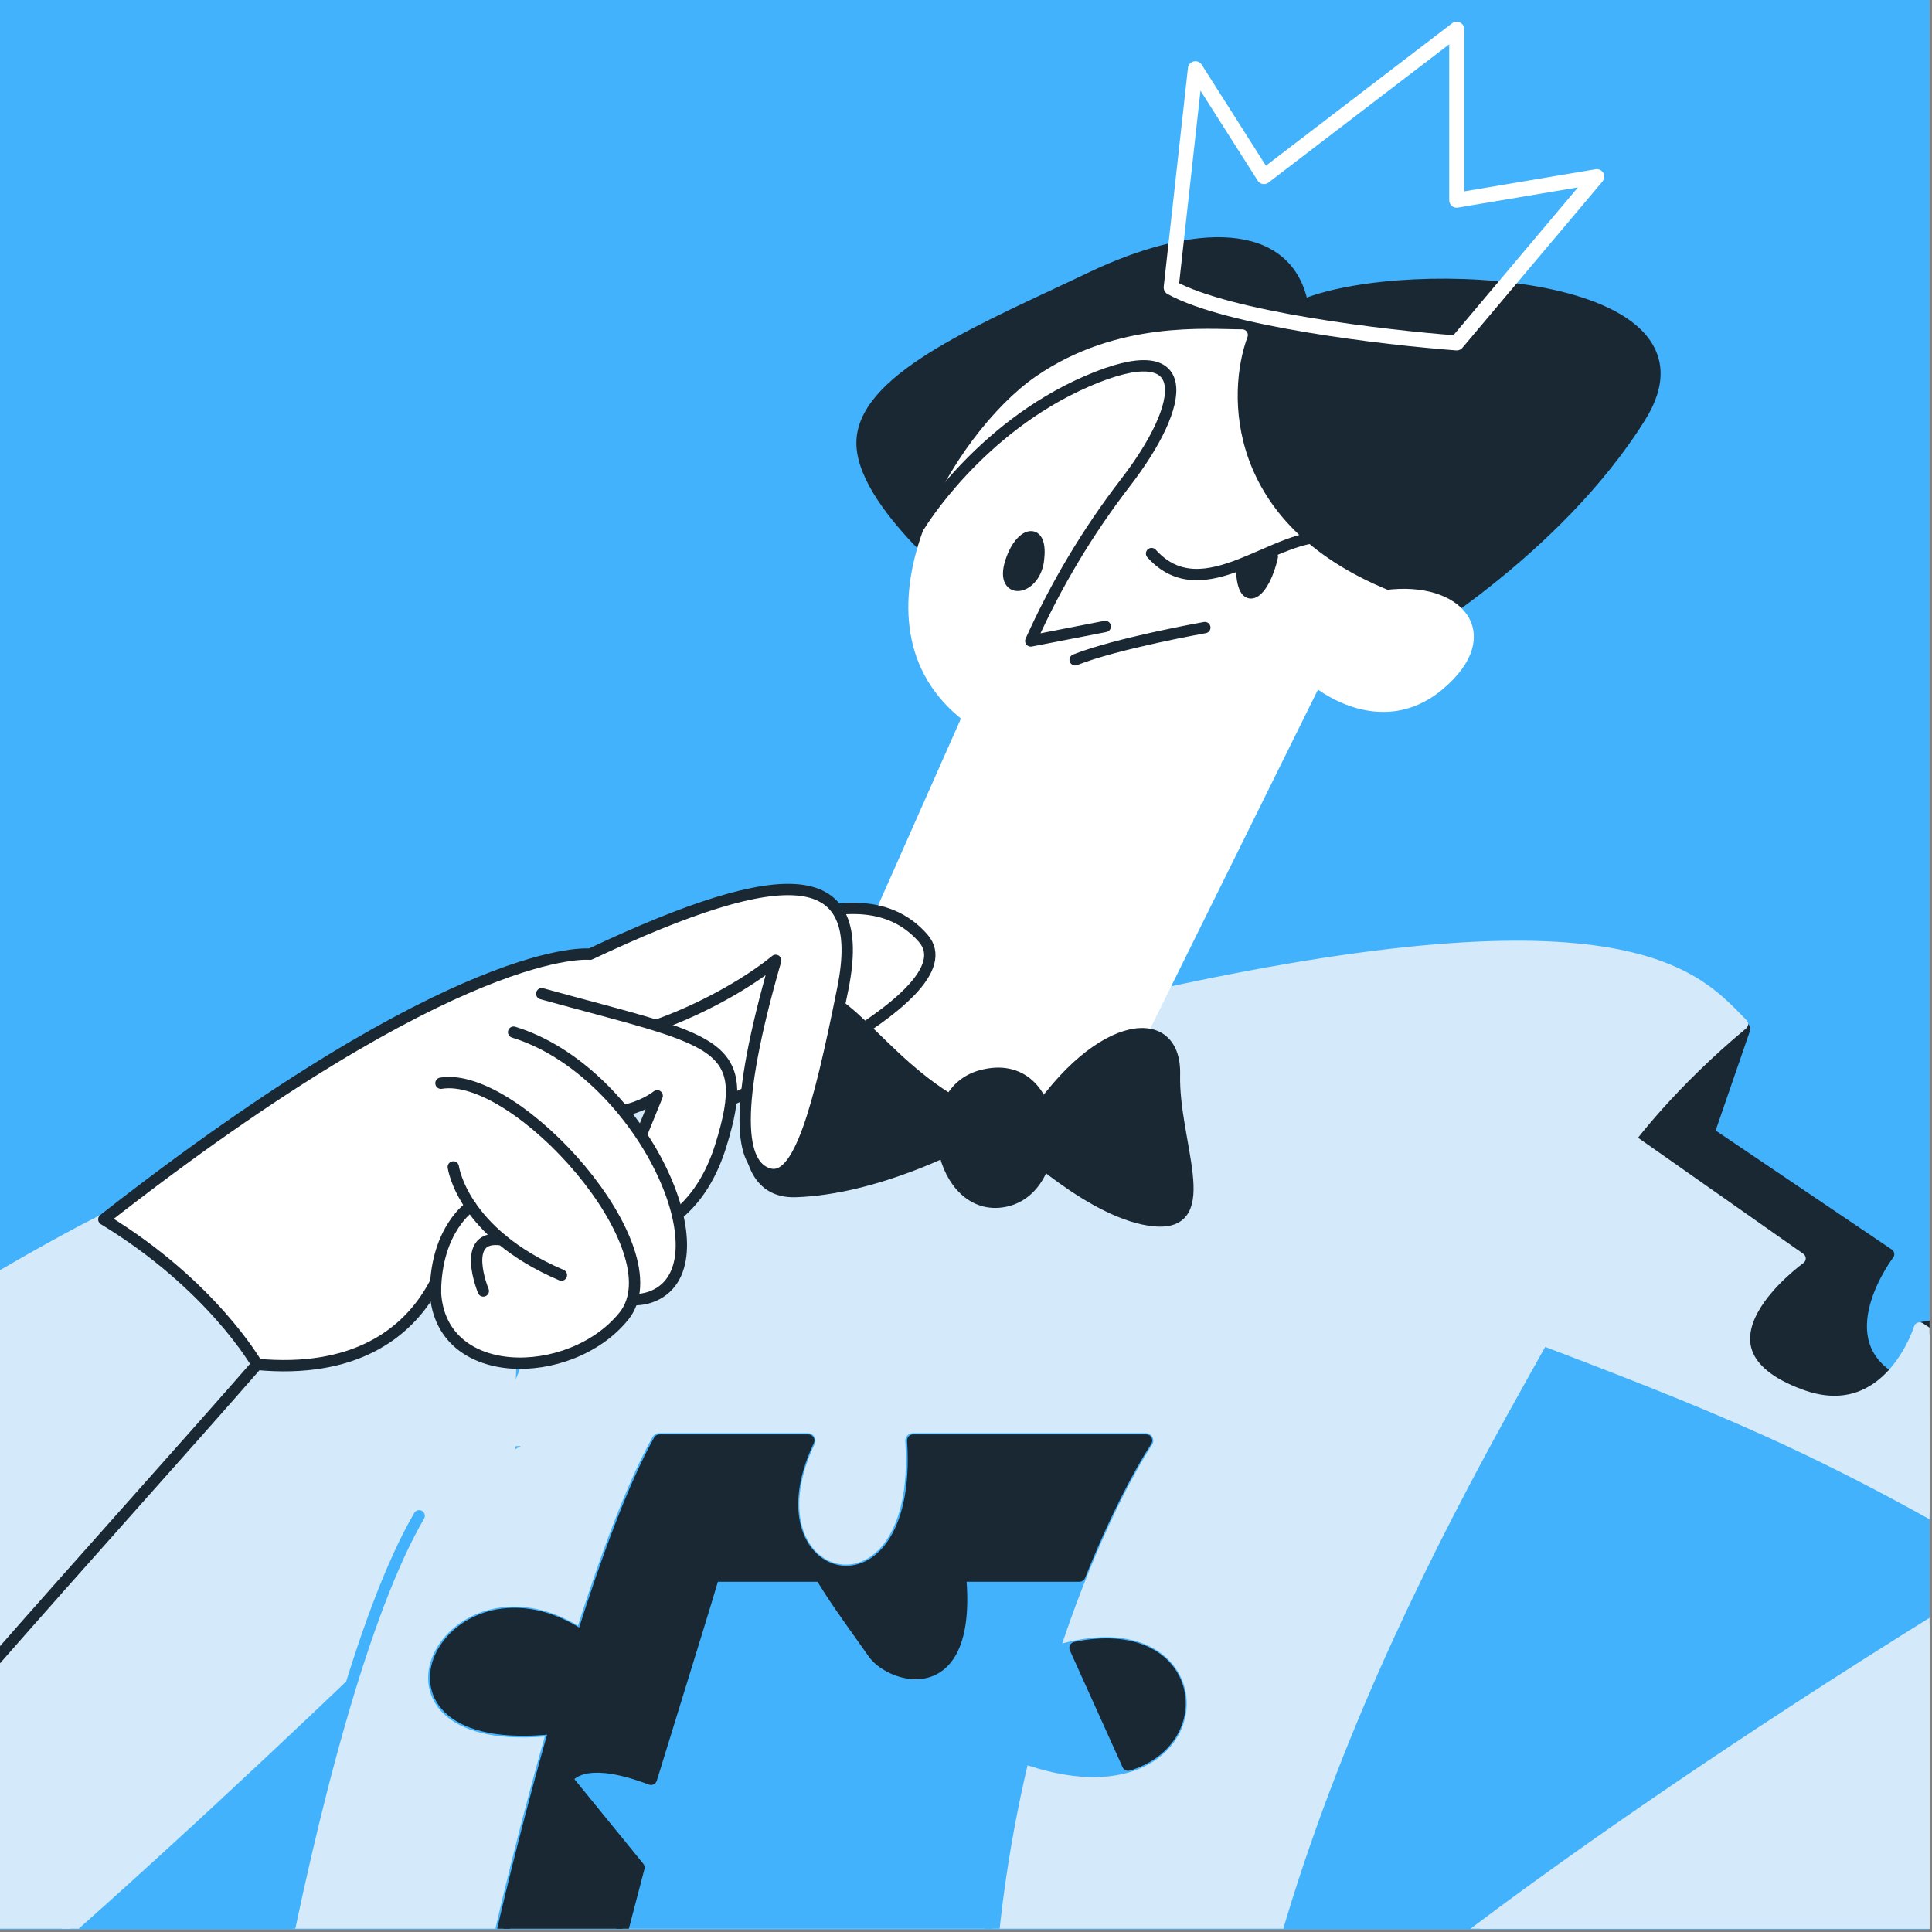<?xml version="1.0" encoding="UTF-8"?> <svg xmlns="http://www.w3.org/2000/svg" width="585" height="585" viewBox="0 0 585 585" fill="none"><rect x="0" y="0" width="585" height="585" fill="#808080" stroke="none"/><g clip-path="url(#clip0_198_46407)"><rect width="584.26" height="584.26" fill="#42B2FC"></rect><g clip-path="url(#clip1_198_46407)"><rect x="-329.266" width="1242.53" height="584" rx="24.517" fill="#42B2FC"></rect><path d="M395.268 92.095C427.046 79.559 522.558 84.741 496.72 126.191C470.882 167.641 423.236 194.927 423.236 194.927L306.25 166.634" fill="#1A2833"></path><path d="M395.268 92.095C427.046 79.559 522.558 84.741 496.72 126.191C470.882 167.641 423.236 194.927 423.236 194.927L306.25 166.634" stroke="#1A2833" stroke-width="3.432" stroke-linecap="round" stroke-linejoin="round"></path><path d="M394.515 92.831C390.271 68.311 361.398 69.221 330.268 84.107C299.138 98.993 262.603 113.696 261.071 132.911C259.538 152.126 295.846 179.947 295.846 179.947L344.559 213.903" fill="#1A2833"></path><path d="M394.515 92.831C390.271 68.311 361.398 69.221 330.268 84.107C299.138 98.993 262.603 113.696 261.071 132.911C259.538 152.126 295.846 179.947 295.846 179.947L344.559 213.903" stroke="#1A2833" stroke-width="3.432" stroke-linecap="round" stroke-linejoin="round"></path><path d="M528.287 311.5L517.434 342.996L571.862 379.772C571.862 379.772 553.229 404.176 571.862 416.749C582.992 424.259 584.243 409.192 581.424 402.082C589.637 400.489 604.102 400.489 604.102 400.489L650.807 430.568L658.127 451.694L610.073 429.482C606.139 427.664 601.857 426.722 597.524 426.722H579.585L545.17 430.568C545.17 430.568 509.062 393.769 526.19 405.742C543.319 417.715 488.754 388.451 488.754 388.451L458.076 333.58L528.287 311.5Z" fill="#1A2833" stroke="#1A2833" stroke-width="3.432" stroke-linecap="round" stroke-linejoin="round"></path><path d="M345.184 302.469C494.442 268.979 514.243 296.676 527.605 310.09C505.985 328.036 493.537 344.866 493.537 344.866L545.052 381.056C545.052 381.056 507.156 408.203 545.052 422.315C571.921 432.328 581.242 402.088 581.242 402.088L630.454 433.953L669.773 407.462C669.773 407.462 736.502 461.766 719.782 492.043C703.063 522.321 517.042 622.997 462.486 666.227C399.016 661.788 402.16 649.363 402.16 649.363L418.138 607.504C418.138 607.504 478.438 555.88 612.647 474.412C551.001 437.768 520.766 426.111 457.611 402.088" fill="#D4E9FA"></path><path d="M345.184 302.469C494.442 268.979 514.243 296.676 527.605 310.09C505.985 328.036 493.537 344.866 493.537 344.866L545.052 381.056C545.052 381.056 507.156 408.203 545.052 422.315C571.921 432.328 581.242 402.088 581.242 402.088L630.454 433.953L669.773 407.462C669.773 407.462 736.502 461.766 719.782 492.043C703.063 522.321 517.042 622.997 462.486 666.227C399.016 661.788 402.16 649.363 402.16 649.363L418.138 607.504C418.138 607.504 478.438 555.88 612.647 474.412C551.001 437.768 520.766 426.111 457.611 402.088L312.838 344.866L345.184 302.469Z" fill="#D4E9FA"></path><path d="M345.184 302.469C494.442 268.979 514.243 296.676 527.605 310.09C505.985 328.036 493.537 344.866 493.537 344.866L545.052 381.056C545.052 381.056 507.156 408.203 545.052 422.315C571.921 432.328 581.242 402.088 581.242 402.088L630.454 433.953L669.773 407.462C669.773 407.462 736.502 461.766 719.782 492.043C703.063 522.321 517.042 622.997 462.486 666.227C399.016 661.788 402.16 649.363 402.16 649.363L418.138 607.504C418.138 607.504 478.438 555.88 612.647 474.412C551.001 437.768 520.766 426.111 457.611 402.088L312.838 344.866L345.184 302.469Z" stroke="#D4E9FA" stroke-width="3.432" stroke-linecap="round" stroke-linejoin="round"></path><path d="M169.166 378.738L215.465 325.196L270.132 359.931C270.132 359.931 235.653 422.634 234.34 422.634C233.028 422.634 159.869 435.936 159.869 435.936L150.555 436.601L163.55 403.63" fill="#D4E9FA"></path><path d="M169.166 378.738L215.465 325.196L270.132 359.931C270.132 359.931 235.653 422.634 234.34 422.634C233.028 422.634 159.869 435.936 159.869 435.936L150.555 436.601L163.55 403.63" stroke="#D4E9FA" stroke-width="3.432" stroke-linecap="round" stroke-linejoin="round"></path><path d="M51.482 413.557L122.153 471.905L154.391 439.566C154.391 439.566 152.337 358.763 169.517 321.045C186.697 283.328 213.276 321.045 213.276 321.045L223.937 284.785C254.249 282.067 273.192 280.687 273.192 280.687L289.759 349.712" fill="#D4E9FA"></path><path d="M51.482 413.557L122.153 471.905L154.391 439.566C154.391 439.566 152.337 358.763 169.517 321.045C186.697 283.328 213.276 321.045 213.276 321.045L223.937 284.785C254.249 282.067 273.192 280.687 273.192 280.687L289.759 349.712" stroke="#D4E9FA" stroke-width="3.432" stroke-linecap="round" stroke-linejoin="round"></path><path d="M314.639 115.384C338.755 98.758 365.564 101.437 376.124 101.436C369.578 119.121 369.17 159.66 419.908 180.337C441.357 177.627 454.012 191.884 435.86 207.282C417.709 222.681 398.459 206.183 398.459 206.183L334.535 335.395L242.639 330.856L293.079 217.048C255.916 188.705 290.522 132.01 314.639 115.384Z" fill="white" stroke="white" stroke-width="3.432" stroke-linecap="round" stroke-linejoin="round"></path><path d="M334.667 189.685L312.11 194.082C319.741 177.068 329.343 161.008 340.717 146.232C359.414 122.031 362.167 101.136 329.162 115.435C296.157 129.734 278.475 159.092 278.475 159.092" stroke="#1A2833" stroke-width="3.432" stroke-linecap="round" stroke-linejoin="round"></path><path d="M348.691 167.612C364.516 185.21 386.519 160.463 403.017 162.661" stroke="#1A2833" stroke-width="3.432" stroke-linecap="round" stroke-linejoin="round"></path><path d="M129.762 454.65C99.186 521.324 82.705 584.18 67.758 738.705C222.393 795.221 317.607 737.955 347.688 715.117C365.38 701.678 367.655 691.699 373.552 651.263C392.496 521.324 471.041 407.891 483.763 378.048L368.125 312.227L275.817 345.202L230.08 394.12L129.762 454.65Z" fill="#D4E9FA"></path><path d="M297.185 325.69C277.15 331.042 284.632 367.719 304.258 363.74C323.884 359.76 321.608 319.154 297.185 325.69Z" fill="#1A2833" stroke="#1A2833" stroke-width="3.432" stroke-linecap="round" stroke-linejoin="round"></path><path d="M76.9 407.892L76.534 358.287L31.462 369.255C16.439 376.882 -18.904 396.145 -60.635 426.088C-51.899 430.318 -33.32 449.019 -25.152 454.262C-33.46 458.923 -76.903 500.826 -76.903 500.826C-76.903 500.826 -31.459 520.487 -54.741 542.439C-78.022 564.391 -101.776 525.7 -101.776 525.7C-101.776 525.7 -116.276 534.874 -139.735 561.658C-147.592 556.085 -158.879 544.527 -166.966 542.439C-180.175 568.678 -196.511 615.405 -194.44 643.271C-188.697 720.648 -120.804 694.162 -67.134 656.394C6.928 604.267 140.856 471.907 140.856 471.907L76.9 407.892Z" fill="#D4E9FA" stroke="#D4E9FA" stroke-width="3.432" stroke-linecap="round" stroke-linejoin="round"></path><path d="M173.773 315.978C231.201 274.614 263.507 265.879 279.494 284.047C295.481 302.216 212.675 336.882 212.675 336.882" fill="white"></path><path d="M173.773 315.978C231.201 274.614 263.507 265.879 279.494 284.047C295.481 302.216 212.675 336.882 212.675 336.882" stroke="#1A2833" stroke-width="3.432" stroke-linecap="round" stroke-linejoin="round"></path><path d="M291.169 335.027C265.877 321.734 253.103 293.82 241.155 303.279C229.208 312.738 216.221 361.559 240.823 360.801C265.425 360.043 291.169 346.183 291.169 346.183" fill="#1A2833"></path><path d="M291.169 335.027C265.877 321.734 253.103 293.82 241.155 303.279C229.208 312.738 216.221 361.559 240.823 360.801C265.425 360.043 291.169 346.183 291.169 346.183" stroke="#1A2833" stroke-width="3.432" stroke-linecap="round" stroke-linejoin="round"></path><path d="M171.705 314.169C186.465 318.242 218.771 303.943 234.877 290.793C221.83 335.959 223.926 353.002 232.883 355.465C241.839 357.928 247.813 336.334 255.227 299.221C262.641 262.109 238.678 260.618 178.676 288.927C178.676 288.927 139.953 284.377 31.438 369.219C64.212 389.134 77.804 413.131 77.804 413.131C135.667 418.534 143.132 366.918 135.496 346.662" fill="white"></path><path d="M171.705 314.169C186.465 318.242 218.771 303.943 234.877 290.793C221.83 335.959 223.926 353.002 232.883 355.465C241.839 357.928 247.813 336.334 255.227 299.221C262.641 262.109 238.678 260.618 178.676 288.927C178.676 288.927 139.953 284.377 31.438 369.219C64.212 389.134 77.804 413.131 77.804 413.131C135.667 418.534 143.132 366.918 135.496 346.662" stroke="#1A2833" stroke-width="3.432" stroke-linecap="round" stroke-linejoin="round"></path><path d="M164.035 300.892C216.725 315.455 228.229 314.859 218.242 346.909C208.254 378.959 181.292 375.261 181.292 375.261L198.991 331.8C198.991 331.8 186.711 342.026 168.313 333.504" fill="white"></path><path d="M164.035 300.892C216.725 315.455 228.229 314.859 218.242 346.909C208.254 378.959 181.292 375.261 181.292 375.261L198.991 331.8C198.991 331.8 186.711 342.026 168.313 333.504" stroke="#1A2833" stroke-width="3.432" stroke-linecap="round" stroke-linejoin="round"></path><path d="M155.519 312.533C193.168 324.072 219.884 380.605 198.98 391.845C178.076 403.085 142.83 354.878 142.83 354.878" fill="white"></path><path d="M155.519 312.533C193.168 324.072 219.884 380.605 198.98 391.845C178.076 403.085 142.83 354.878 142.83 354.878" stroke="#1A2833" stroke-width="3.432" stroke-linecap="round" stroke-linejoin="round"></path><path d="M131.812 390.098C132.162 418.927 172.717 418.603 188.908 398.509C205.099 378.415 156.466 324.14 133.517 327.992" fill="white"></path><path d="M131.812 390.098C132.162 418.927 172.717 418.603 188.908 398.509C205.099 378.415 156.466 324.14 133.517 327.992" stroke="#1A2833" stroke-width="3.432" stroke-linecap="round" stroke-linejoin="round"></path><path d="M169.986 386.094C139.887 373.234 137.254 353.345 137.254 353.345L169.986 386.094Z" fill="white"></path><path d="M169.986 386.094C139.887 373.234 137.254 353.345 137.254 353.345" stroke="#1A2833" stroke-width="3.432" stroke-linecap="round" stroke-linejoin="round"></path><path d="M152.035 375.441C139.082 373.395 146.343 390.899 146.343 390.899L152.035 375.441Z" fill="white"></path><path d="M152.035 375.441C139.082 373.395 146.343 390.899 146.343 390.899" stroke="#1A2833" stroke-width="3.432" stroke-linecap="round" stroke-linejoin="round"></path><path d="M142.551 365.225C142.551 365.225 132.086 372.042 131.848 391.011L142.551 365.225Z" fill="white"></path><path d="M142.551 365.225C142.551 365.225 132.086 372.042 131.848 391.011" stroke="#1A2833" stroke-width="3.432" stroke-linecap="round" stroke-linejoin="round"></path><path d="M126.918 458.978C93.189 516.874 64.497 697.733 67.488 738.092" stroke="#42B2FC" stroke-width="3.432" stroke-linecap="round" stroke-linejoin="round"></path><path d="M77.802 413.167C35.901 461.255 -41.988 545.705 -92.002 611.297" stroke="#1A2833" stroke-width="3.432" stroke-linecap="round" stroke-linejoin="round"></path><path d="M325.547 199.784C338.185 194.747 364.815 190.026 364.815 190.026" stroke="#1A2833" stroke-width="3.432" stroke-linecap="round" stroke-linejoin="round"></path><path d="M375.938 171.115C375.938 185.253 382.84 179.637 385.252 168.559C381.673 171.115 375.938 171.115 375.938 171.115Z" fill="#1A2833" stroke="#1A2833" stroke-width="3.432" stroke-linecap="round" stroke-linejoin="round"></path><path d="M306.944 167.808C301.226 180.693 313.182 179.475 314.426 169.649C315.67 159.823 309.944 161.076 306.944 167.808Z" fill="#1A2833" stroke="#1A2833" stroke-width="3.432" stroke-linecap="round" stroke-linejoin="round"></path><path d="M310.509 342.628C330.613 309.285 356.123 304.891 355.621 325.343C355.118 345.796 368.27 371.141 349.787 369.641C331.303 368.141 307.199 344.957 307.199 344.957" fill="#1A2833"></path><path d="M310.509 342.628C330.613 309.285 356.123 304.891 355.621 325.343C355.118 345.796 368.27 371.141 349.787 369.641C331.303 368.141 307.199 344.957 307.199 344.957" stroke="#1A2833" stroke-width="3.432" stroke-linecap="round" stroke-linejoin="round"></path><path d="M441.079 103.845C419.479 102.237 371.947 96.629 354.619 87.056L361.958 20.793L382.723 53.478L441.079 8.826V60.622L483.503 53.478L441.079 103.845Z" stroke="white" stroke-width="4.529" stroke-linecap="round" stroke-linejoin="round"></path><path d="M244.645 436.227C222.966 481.863 280.359 496.246 276.38 436.227H346.954C339.683 447.384 328.136 470.168 318.102 501.098C372.548 482.596 370.177 553.571 309.51 531.563C304.635 551.795 300.82 574.319 299.131 598.494C219.484 598.494 167.69 590.524 151.749 586.539C155.263 571.087 161.088 547.625 168.03 523.226C167.857 523.245 167.684 523.264 167.509 523.283C104.748 530.138 136.125 468.501 176.261 495.712C183.763 471.957 191.914 449.872 199.572 436.227H244.645Z" fill="#42B2FC" stroke="#42B2FC" stroke-width="4.529" stroke-linecap="round" stroke-linejoin="round"></path><path fill-rule="evenodd" clip-rule="evenodd" d="M186.36 592.236L193.354 565.493L171.498 538.643C173.201 536.216 178.718 531.656 197.119 538.643C199.322 531.469 201.689 523.811 204.009 516.302C208.831 500.698 213.453 485.739 215.997 477.105H248.605C251.837 482.638 256.304 488.913 260.549 494.878C261.919 496.802 263.266 498.695 264.541 500.519C269.767 507.997 294.263 515.696 290.692 477.105H326.849C334.365 458.285 341.827 444.203 347.068 436.161H276.498C280.476 496.18 223.087 481.796 244.764 436.161H199.694C192.036 449.806 183.886 471.891 176.384 495.645C136.25 468.435 104.874 530.07 167.632 523.216C167.726 523.206 167.82 523.195 167.913 523.185C167.993 523.176 168.073 523.167 168.153 523.158C161.211 547.557 155.387 571.019 151.873 586.47C158.084 588.023 169.737 590.18 186.36 592.236ZM325.626 498.974C361.341 491.414 366.854 526.735 341.594 534.351L325.626 498.974Z" fill="#1A2833"></path><path d="M193.354 565.493L195.133 565.958C195.281 565.391 195.15 564.787 194.78 564.332L193.354 565.493ZM186.36 592.236L186.134 594.061C187.049 594.174 187.905 593.592 188.139 592.701L186.36 592.236ZM171.498 538.643L169.993 537.587C169.521 538.261 169.553 539.166 170.072 539.804L171.498 538.643ZM197.119 538.643L196.466 540.362C196.941 540.543 197.47 540.518 197.927 540.295C198.384 540.072 198.727 539.669 198.877 539.183L197.119 538.643ZM204.009 516.302L205.766 516.845L204.009 516.302ZM215.997 477.105V475.266C215.182 475.266 214.464 475.803 214.233 476.585L215.997 477.105ZM248.605 477.105L250.193 476.178C249.863 475.613 249.259 475.266 248.605 475.266V477.105ZM260.549 494.878L262.047 493.811L260.549 494.878ZM264.541 500.519L266.048 499.466V499.466L264.541 500.519ZM290.692 477.105V475.266C290.175 475.266 289.682 475.484 289.333 475.866C288.985 476.248 288.814 476.76 288.861 477.275L290.692 477.105ZM326.849 477.105V478.944C327.601 478.944 328.278 478.486 328.557 477.787L326.849 477.105ZM347.068 436.161L348.608 437.165C348.977 436.6 349.006 435.878 348.684 435.285C348.363 434.692 347.742 434.322 347.068 434.322V436.161ZM276.498 436.161V434.322C275.989 434.322 275.503 434.533 275.155 434.905C274.808 435.276 274.63 435.775 274.663 436.283L276.498 436.161ZM244.764 436.161L246.425 436.95C246.696 436.38 246.656 435.712 246.319 435.179C245.982 434.646 245.395 434.322 244.764 434.322V436.161ZM199.694 436.161V434.322C199.029 434.322 198.415 434.681 198.09 435.261L199.694 436.161ZM176.384 495.645L175.352 497.167C175.833 497.493 176.439 497.573 176.988 497.382C177.536 497.191 177.963 496.753 178.137 496.199L176.384 495.645ZM167.632 523.216L167.433 521.388H167.433L167.632 523.216ZM167.913 523.185L167.711 521.357L167.711 521.357L167.913 523.185ZM168.153 523.158L169.922 523.662C170.089 523.072 169.952 522.438 169.557 521.971C169.161 521.503 168.558 521.263 167.949 521.331L168.153 523.158ZM151.873 586.47L150.08 586.062C149.858 587.037 150.457 588.011 151.427 588.254L151.873 586.47ZM325.626 498.974L325.245 497.175C324.701 497.29 324.238 497.646 323.986 498.142C323.734 498.639 323.721 499.223 323.95 499.73L325.626 498.974ZM341.594 534.351L339.918 535.107C340.297 535.948 341.241 536.378 342.124 536.112L341.594 534.351ZM191.575 565.027L184.581 591.77L188.139 592.701L195.133 565.958L191.575 565.027ZM170.072 539.804L191.928 566.654L194.78 564.332L172.924 537.482L170.072 539.804ZM197.772 536.924C188.422 533.374 182.105 532.66 177.78 533.293C173.358 533.941 171.117 535.985 169.993 537.587L173.004 539.699C173.582 538.875 174.951 537.425 178.313 536.932C181.772 536.426 187.415 536.925 196.466 540.362L197.772 536.924ZM202.252 515.759C199.932 523.268 197.565 530.927 195.361 538.104L198.877 539.183C201.079 532.01 203.445 524.354 205.766 516.845L202.252 515.759ZM214.233 476.585C211.694 485.205 207.076 500.149 202.252 515.759L205.766 516.845C210.586 501.247 215.213 486.273 217.761 477.625L214.233 476.585ZM248.605 475.266H215.997V478.944H248.605V475.266ZM262.047 493.811C257.788 487.828 253.374 481.624 250.193 476.178L247.017 478.033C250.299 483.651 254.82 489.999 259.051 495.944L262.047 493.811ZM266.048 499.466C264.768 497.634 263.416 495.735 262.047 493.811L259.051 495.944C260.422 497.87 261.764 499.756 263.034 501.572L266.048 499.466ZM288.861 477.275C289.74 486.768 288.866 493.192 287.146 497.4C285.452 501.542 282.95 503.531 280.371 504.332C277.714 505.156 274.716 504.797 272.007 503.731C269.277 502.657 267.098 500.967 266.048 499.466L263.034 501.572C264.597 503.81 267.44 505.886 270.661 507.153C273.903 508.428 277.785 508.984 281.46 507.844C285.212 506.68 288.491 503.826 290.55 498.792C292.581 493.823 293.43 486.738 292.523 476.936L288.861 477.275ZM326.849 475.266H290.692V478.944H326.849V475.266ZM345.527 435.157C340.205 443.325 332.69 457.522 325.142 476.423L328.557 477.787C336.04 459.049 343.45 445.081 348.608 437.165L345.527 435.157ZM276.498 438H347.068V434.322H276.498V438ZM243.103 435.372C237.539 447.086 236.934 457.04 239.392 464.434C241.851 471.83 247.374 476.575 253.701 477.596C260.058 478.622 266.843 475.83 271.674 468.956C276.478 462.119 279.344 451.298 278.333 436.04L274.663 436.283C275.641 451.033 272.825 460.921 268.665 466.842C264.531 472.725 259.07 474.738 254.287 473.966C249.473 473.189 244.962 469.533 242.882 463.273C240.8 457.01 241.151 448.054 246.425 436.95L243.103 435.372ZM199.694 438H244.764V434.322H199.694V438ZM178.137 496.199C185.637 472.451 193.741 450.526 201.297 437.061L198.09 435.261C190.332 449.086 182.134 471.331 174.631 495.092L178.137 496.199ZM167.433 521.388C151.934 523.081 142.746 520.476 138.058 516.562C133.532 512.782 132.876 507.497 135.101 502.551C139.589 492.573 156.108 484.12 175.352 497.167L177.416 494.123C156.526 479.96 137.29 488.72 131.747 501.043C128.955 507.248 129.714 514.386 135.701 519.385C141.527 524.249 151.952 526.778 167.832 525.044L167.433 521.388ZM167.711 521.357C167.619 521.368 167.526 521.378 167.433 521.388L167.832 525.044C167.926 525.034 168.021 525.023 168.115 525.013L167.711 521.357ZM167.949 521.331C167.87 521.34 167.791 521.349 167.711 521.357L168.115 525.013C168.196 525.004 168.276 524.995 168.357 524.986L167.949 521.331ZM153.666 586.878C157.173 571.456 162.99 548.026 169.922 523.662L166.384 522.655C159.433 547.088 153.6 570.581 150.08 586.062L153.666 586.878ZM186.585 590.411C169.999 588.36 158.428 586.213 152.319 584.686L151.427 588.254C157.74 589.832 169.475 592.001 186.134 594.061L186.585 590.411ZM326.007 500.772C343.282 497.116 352.402 503.889 354.716 511.506C357.071 519.257 352.837 529.041 341.063 532.591L342.124 536.112C355.611 532.045 361.25 520.361 358.235 510.437C355.179 500.38 343.685 493.272 325.245 497.175L326.007 500.772ZM343.27 533.595L327.302 498.217L323.95 499.73L339.918 535.107L343.27 533.595Z" fill="#1A2833"></path></g></g><defs><clipPath id="clip0_198_46407"><rect width="584.26" height="584.26" fill="white"></rect></clipPath><clipPath id="clip1_198_46407"><rect x="-329.266" width="1242.53" height="584" rx="24.517" fill="white"></rect></clipPath></defs></svg> 